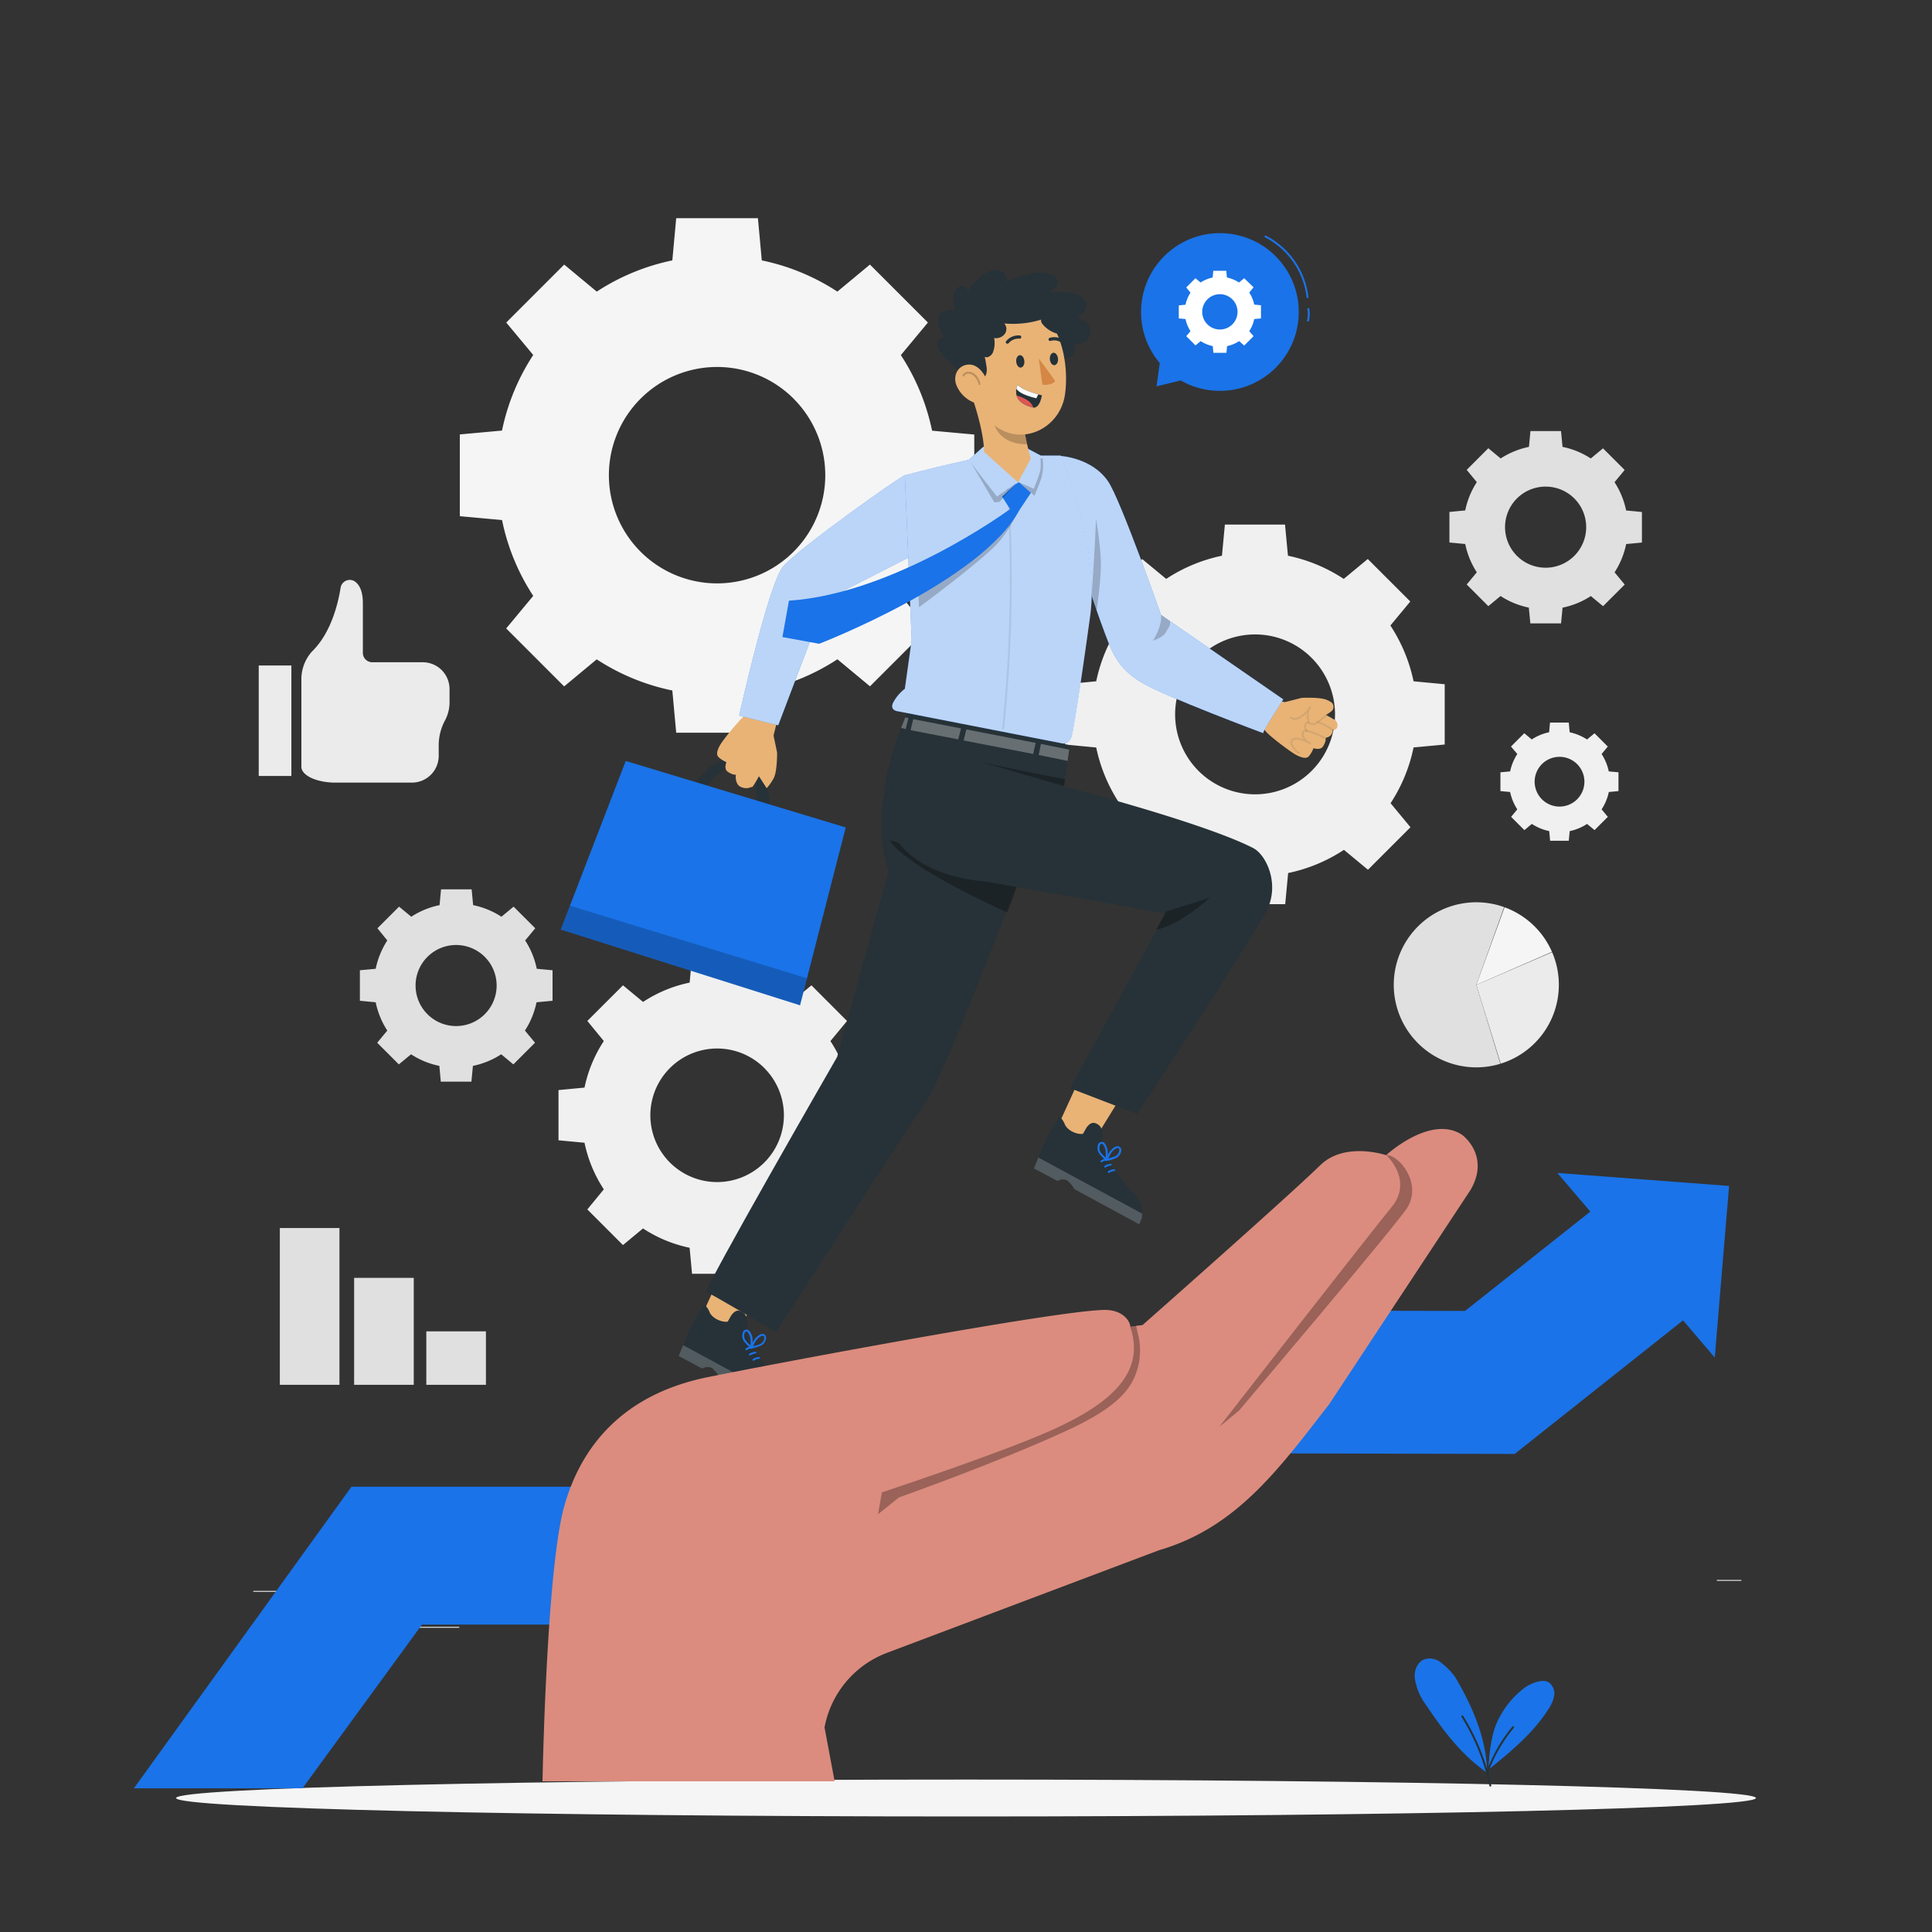<svg viewBox="0 0 500 500" xmlns="http://www.w3.org/2000/svg" xmlns:svg="http://www.w3.org/2000/svg">
 <rect x="0" y="0" width="500" height="500" fill="#333333" stroke="none"/>
 <g class="layer">
  <title>Layer 1</title>
  <g id="freepik--background-complete--inject-10">
   <path d="m109.41,171.39l-13.07,0a2.43,2.43 0 0 1 -2.43,-2.39l0,-12.95c0,-2.38 -0.56,-4.61 -2.2,-5.65a2.4,2.4 0 0 0 -3.57,1.76c-0.61,3.83 -2.4,11.61 -7.4,16.45a10.81,10.81 0 0 0 -2.74,6.76l0,23.08c0,2.26 4,4.09 8.8,4.09l19.8,0a6.94,6.94 0 0 0 6.94,-6.94l0,-3a13.66,13.66 0 0 1 1.68,-6.26a9.91,9.91 0 0 0 1.12,-4.59l0,-3.43a6.94,6.94 0 0 0 -6.93,-6.93z" fill="#ebebeb" id="svg_1"/>
   <rect fill="#ebebeb" height="28.59" id="svg_2" width="8.45" x="66.96" y="172.23"/>
   <path d="m382.07,254.87l7.31,-20.07a21.37,21.37 0 0 1 12.27,11.54l-19.58,8.53z" fill="#f5f5f5" id="svg_3"/>
   <path d="m382.07,254.87l6.23,20.43a21.36,21.36 0 1 1 -6.23,-41.79a21.32,21.32 0 0 1 7.21,1.25l-7.21,20.11z" fill="#e0e0e0" id="svg_4"/>
   <path d="m382.07,254.87l19.62,-8.44a21.35,21.35 0 0 1 -13.31,28.84l-6.31,-20.4z" fill="#ebebeb" id="svg_5"/>
   <path d="m156.27,269.42a34.9,34.9 0 0 0 -5,12.05l-6.73,0.64l0,13l6.73,0.63a34.87,34.87 0 0 0 5,12.06l-4.27,5.2l9.22,9.22l5.19,-4.3a34.87,34.87 0 0 0 12.06,5l0.63,6.73l13,0l0.64,-6.73a34.9,34.9 0 0 0 12.05,-5l5.2,4.3l9.22,-9.22l-4.3,-5.19a34.65,34.65 0 0 0 5,-12.06l6.74,-0.63l0,-13l-6.74,-0.64a34.68,34.68 0 0 0 -5,-12.05l4.3,-5.2l-9.21,-9.23l-5.2,4.3a34.68,34.68 0 0 0 -12.05,-5l-0.64,-6.74l-13,0l-0.63,6.74a34.65,34.65 0 0 0 -12.06,5l-5.19,-4.3l-9.23,9.22l4.27,5.2zm41.54,7a17.28,17.28 0 1 1 -24.44,0a17.28,17.28 0 0 1 24.44,-0.01l0,0.01z" fill="#f0f0f0" id="svg_6"/>
   <path d="m138,91.87a56.49,56.49 0 0 0 -8.08,19.56l-10.92,1l0,21.16l10.93,1a56.28,56.28 0 0 0 8.07,19.62l-7,8.43l15,15l8.43,-7a56.65,56.65 0 0 0 19.57,8.06l1,10.92l21.16,0l1,-10.92a56.49,56.49 0 0 0 19.56,-8.08l8.43,7l15,-15l-7,-8.43a56.66,56.66 0 0 0 8.07,-19.56l10.92,-1l0,-21.17l-10.92,-1a56.65,56.65 0 0 0 -8.08,-19.56l7,-8.43l-15,-15l-8.43,7a56.49,56.49 0 0 0 -19.56,-8.08l-1,-10.92l-21.15,0l-1,10.92a56.65,56.65 0 0 0 -19.56,8.08l-8.43,-7l-15,15l6.99,8.4zm67.41,11.34a28,28 0 1 1 -39.66,0a28,28 0 0 1 39.67,0l-0.01,0z" fill="#f5f5f5" id="svg_7"/>
   <path d="m289.7,161.88a41.81,41.81 0 0 0 -6,14.44l-8.06,0.76l0,15.61l8.06,0.76a41.68,41.68 0 0 0 6,14.43l-5.15,6.22l11,11l6.22,-5.15a41.57,41.57 0 0 0 14.43,6l0.8,8.05l15.61,0l0.76,-8.06a41.61,41.61 0 0 0 14.44,-6l6.22,5.15l11,-11l-5.15,-6.22a41.66,41.66 0 0 0 5.95,-14.43l8.06,-0.76l0,-15.6l-8.06,-0.76a42,42 0 0 0 -6,-14.44l5.15,-6.21l-11,-11l-6.22,5.15a41.61,41.61 0 0 0 -14.44,-6l-0.76,-8.06l-15.56,0l-0.76,8.06a41.74,41.74 0 0 0 -14.43,6l-6.22,-5.14l-11,11l5.11,6.2zm49.74,8.37a20.69,20.69 0 1 1 -29.26,0a20.69,20.69 0 0 1 29.26,0z" fill="#f0f0f0" id="svg_8"/>
   <path d="m100.23,243.39a21.49,21.49 0 0 0 -3,7.33l-4.09,0.38l0,7.9l4.09,0.39a21.32,21.32 0 0 0 3,7.32l-2.61,3.15l5.6,5.6l3.16,-2.61a21,21 0 0 0 7.32,3l0.38,4.09l7.92,0l0.39,-4.09a21.13,21.13 0 0 0 7.32,-3l3.15,2.61l5.6,-5.6l-2.61,-3.15a21.13,21.13 0 0 0 3,-7.32l4.15,-0.39l0,-7.9l-4.09,-0.38a21.1,21.1 0 0 0 -3,-7.33l2.61,-3.15l-5.6,-5.6l-3.15,2.61a21.13,21.13 0 0 0 -7.32,-3l-0.39,-4.09l-7.92,0l-0.38,4.09a21,21 0 0 0 -7.32,3l-3.16,-2.61l-5.6,5.6l2.55,3.15zm25.23,4.25a10.49,10.49 0 1 1 -14.84,0a10.49,10.49 0 0 1 14.84,0z" fill="#e0e0e0" id="svg_9"/>
   <path d="m382.2,124.78a21.18,21.18 0 0 0 -3,7.32l-4.09,0.39l0,7.91l4.09,0.39a21.18,21.18 0 0 0 3,7.32l-2.62,3.16l5.6,5.6l3.16,-2.62a21.18,21.18 0 0 0 7.32,3l0.39,4.09l7.95,0l0.39,-4.08a21.18,21.18 0 0 0 7.32,-3l3.16,2.62l5.6,-5.6l-2.62,-3.16a21.18,21.18 0 0 0 3,-7.32l4.08,-0.39l0,-7.91l-4.09,-0.39a21.18,21.18 0 0 0 -3,-7.32l2.62,-3.16l-5.6,-5.6l-3.16,2.62a21.18,21.18 0 0 0 -7.32,-3l-0.39,-4.09l-7.91,0l-0.39,4.09a21.18,21.18 0 0 0 -7.32,3l-3.19,-2.65l-5.6,5.6l2.62,3.18zm25.23,4.22a10.5,10.5 0 1 1 -14.85,0a10.52,10.52 0 0 1 14.85,0z" fill="#e0e0e0" id="svg_10"/>
   <path d="m392.68,195.14a13,13 0 0 0 -1.86,4.5l-2.51,0.23l0,4.86l2.51,0.24a12.94,12.94 0 0 0 1.86,4.49l-1.61,1.94l3.44,3.43l1.93,-1.6a13.18,13.18 0 0 0 4.5,1.86l0.23,2.5l4.83,0l0.24,-2.5a13.13,13.13 0 0 0 4.49,-1.86l1.94,1.6l3.43,-3.43l-1.6,-1.94a13.13,13.13 0 0 0 1.86,-4.49l2.5,-0.24l0,-4.86l-2.51,-0.23a13.18,13.18 0 0 0 -1.86,-4.5l1.6,-1.93l-3.43,-3.44l-1.94,1.61a12.94,12.94 0 0 0 -4.49,-1.86l-0.23,-2.52l-4.86,0l-0.23,2.51a12.86,12.86 0 0 0 -4.49,1.86l-1.94,-1.61l-3.44,3.44l1.64,1.94zm15.48,2.61a6.44,6.44 0 1 1 -9.11,0a6.45,6.45 0 0 1 9.11,0z" fill="#f0f0f0" id="svg_11"/>
   <rect fill="#e0e0e0" height="40.58" id="svg_12" width="15.43" x="72.42" y="317.81"/>
   <rect fill="#e0e0e0" height="27.68" id="svg_13" width="15.43" x="91.65" y="330.71"/>
   <rect fill="#e0e0e0" height="13.84" id="svg_14" width="15.43" x="110.33" y="344.55"/>
   <rect fill="#e0e0e0" height="0.25" id="svg_18" width="16.06" x="65.54" y="411.72"/>
   <rect fill="#e0e0e0" height="0.25" id="svg_19" width="53.53" x="184.22" y="409.01"/>
   <rect fill="#e0e0e0" height="0.25" id="svg_20" width="36.25" x="82.6" y="421.01"/>
   <rect fill="#e0e0e0" height="0.25" id="svg_22" width="6.33" x="444.32" y="408.88"/>
  </g>
  <g id="freepik--Shadow--inject-10">
   <path d="m454.43,465.33c0,2.63 -91.53,4.77 -204.43,4.77s-204.43,-2.1 -204.43,-4.77s91.53,-4.78 204.43,-4.78s204.43,2.14 204.43,4.78z" fill="#f5f5f5" id="svg_24"/>
  </g>
  <g id="freepik--Plant--inject-10">
   <path d="m376.66,434.13a16.68,16.68 0 0 0 -3.77,-3.87a4.56,4.56 0 0 0 -4.33,-0.8c-1.82,0.74 -2.65,3 -2.4,4.92a15.24,15.24 0 0 0 2.29,6c4.72,6.92 9.09,13.25 16.38,18.39c0,-8.56 -3.83,-17.31 -8.17,-24.64z" fill="#1A73E8" id="svg_25"/>
   <path d="m400.71,435.33c-1.63,-0.9 -4.67,0.37 -6.16,1.48a22.69,22.69 0 0 0 -6.54,7.75c-2.29,4.09 -2.55,9.82 -2.84,13.47c5.77,-4.69 11.65,-9.49 15.61,-15.79a8.37,8.37 0 0 0 1.45,-3.57a3.44,3.44 0 0 0 -1.52,-3.34z" fill="#1A73E8" id="svg_26"/>
   <path d="m385.69,462.36a0.25,0.25 0 0 1 -0.24,-0.2a56.16,56.16 0 0 0 -7.21,-17.83a0.26,0.26 0 0 1 0.08,-0.35a0.26,0.26 0 0 1 0.35,0.09a56.83,56.83 0 0 1 7.27,18a0.26,0.26 0 0 1 -0.19,0.3l-0.06,-0.01z" fill="#263238" id="svg_27"/>
   <path d="m384.93,458.83l-0.08,0a0.25,0.25 0 0 1 -0.15,-0.32a39,39 0 0 1 6.7,-11.67a0.25,0.25 0 0 1 0.39,0.32a38.37,38.37 0 0 0 -6.62,11.52a0.25,0.25 0 0 1 -0.24,0.15z" fill="#263238" id="svg_28"/>
  </g>
  <g id="freepik--Arrow--inject-10">
   <polygon fill="#1A73E8" id="svg_29" points="425.27 305.24 403.05 303.56 411.57 313.56 379.15 339.27 324.85 339.15 241.1 384.76 90.96 384.76 34.65 462.81 78.28 462.81 109.21 420.44 241.1 420.44 324.76 376.13 392 376.28 435.57 341.71 443.78 351.34 445.63 329.13 447.49 306.92 425.27 305.24"/>
  </g>
  <g id="freepik--speech-bubble--inject-10">
   <circle cx="315.7" cy="80.72" fill="#1A73E8" id="svg_30" r="20.41" transform="translate(22.18 222.25) rotate(-40.08)"/>
   <polygon fill="#1A73E8" id="svg_31" points="305.46 93.01 300.22 93.43 299.31 99.99 305.64 98.43 305.46 93.01"/>
   <path d="m338.38,77.15a0.24,0.24 0 0 1 -0.24,-0.22a20.07,20.07 0 0 0 -10.74,-15.49a0.26,0.26 0 0 1 -0.11,-0.34a0.25,0.25 0 0 1 0.33,-0.11a20.56,20.56 0 0 1 11,15.89a0.24,0.24 0 0 1 -0.22,0.27l-0.02,0z" fill="#1A73E8" id="svg_32"/>
   <path d="m338.51,83.21l-0.05,0a0.25,0.25 0 0 1 -0.19,-0.3a7.14,7.14 0 0 0 0.08,-2.91a0.25,0.25 0 0 1 0.2,-0.29a0.24,0.24 0 0 1 0.29,0.2a7.58,7.58 0 0 1 -0.08,3.11a0.26,0.26 0 0 1 -0.25,0.19z" fill="#1A73E8" id="svg_33"/>
   <path d="m308.1,75.74a9.14,9.14 0 0 0 -1.29,3.12l-1.74,0.17l0,3.38l1.74,0.16a9.19,9.19 0 0 0 1.29,3.13l-1.1,1.3l2.39,2.39l1.34,-1.11a9.19,9.19 0 0 0 3.13,1.29l0.16,1.74l3.38,0l0.17,-1.74a9.14,9.14 0 0 0 3.12,-1.29l1.31,1.15l2.42,-2.43l-1.12,-1.3a8.81,8.81 0 0 0 1.29,-3.13l1.75,-0.16l0,-3.41l-1.75,-0.17a8.76,8.76 0 0 0 -1.29,-3.12l1.12,-1.35l-2.42,-2.36l-1.35,1.11a9.14,9.14 0 0 0 -3.12,-1.29l-0.17,-1.74l-3.36,0l-0.16,1.74a9.19,9.19 0 0 0 -3.13,1.29l-1.33,-1.11l-2.38,2.39l1.1,1.35zm10.84,1.74a4.57,4.57 0 1 1 -6.47,0a4.57,4.57 0 0 1 6.47,0z" fill="#fff" id="svg_34"/>
  </g>
  <g id="freepik--Character--inject-10">
   <path d="m180.14,202.44s5.36,-8 12.09,-6.34s7.13,12.64 7.13,12.64l-3.73,-1.29s1.22,-7.95 -3.57,-9.08s-9.27,5.27 -9.27,5.27l-2.15,-1.14" fill="#263238" id="svg_35"/>
   <polygon fill="#1A73E8" id="svg_36" points="145.12 240.57 147.16 235.27 161.94 196.94 218.88 214.14 207.05 260.17 145.12 240.57"/>
   <path d="m193.15,184.9c-0.87,0.29 -5.75,6.15 -6.73,7.82s-1.09,2.76 -0.34,3.33a6.67,6.67 0 0 0 1.84,1.15c0.23,0 -0.81,1.73 0.51,2.59s2,0.69 2,0.69s-0.34,2.53 1.38,3.22s2.47,-0.12 2.76,0s1.84,-2.82 1.84,-2.82l2,3.1a12.08,12.08 0 0 0 1.84,-2.64c0.92,-1.73 0.86,-6.61 0.86,-6.61l-0.92,-4.37l1.56,-6.27s-7.59,-1 -7.65,-0.85s-0.95,1.66 -0.95,1.66z" fill="#e9b376" id="svg_37"/>
   <polygon id="svg_38" opacity="0.2" points="208.85 253.17 147.5 234.4 145.12 240.57 207.05 260.17 208.85 253.17"/>
   <path d="m343.06,191.08s0.21,0.68 -0.6,2s-2.57,0.4 -2.56,0.63a7,7 0 0 1 -1.07,1.88c-0.54,0.77 -1.64,0.7 -3.35,-0.2s-7.77,-5.54 -8.09,-6.39c0,0 -1.53,-0.85 -1.71,-0.9s0.54,-7.67 0.54,-7.67l6.32,1.28l4.33,-1.1s4.88,-0.27 6.64,0.58c0.31,0.14 0.59,0.29 0.85,0.44a1.49,1.49 0 0 1 0.11,2.52l-1.26,0.9s1.24,0.67 2.11,1.19a1.66,1.66 0 0 1 0.82,1.63a1.24,1.24 0 0 1 -0.09,0.39a0.93,0.93 0 0 1 -1.14,0.54a1.9,1.9 0 0 1 -1.36,2c-0.55,0.2 -0.49,0.28 -0.49,0.28z" fill="#e9b376" id="svg_39"/>
   <path d="m339.82,187.66a1.81,1.81 0 0 1 -0.81,-0.19a1.37,1.37 0 0 1 -0.67,-0.83a4,4 0 0 1 -0.08,-2.14a7.48,7.48 0 0 1 -1.44,1.19a3.46,3.46 0 0 1 -1.36,0.58a1.91,1.91 0 0 1 -1.5,-0.35a0.25,0.25 0 1 1 0.31,-0.39a1.38,1.38 0 0 0 1.11,0.24a2.86,2.86 0 0 0 1.17,-0.5a7,7 0 0 0 2,-1.89l0,0a0.76,0.76 0 0 1 0.44,-0.57a0.26,0.26 0 0 1 0.27,0.09a0.26,0.26 0 0 1 0,0.28c-0.09,0.14 -0.17,0.28 -0.27,0.41a4.9,4.9 0 0 0 -0.17,2.88a0.94,0.94 0 0 0 0.41,0.55a1.21,1.21 0 0 0 1.14,0c0.56,-0.38 1.11,-0.83 1.76,-1.34l1.4,-1.11a0.25,0.25 0 0 1 0.31,0.4c-0.52,0.39 -1,0.76 -1.4,1.1c-0.65,0.52 -1.22,1 -1.8,1.36a1.4,1.4 0 0 1 -0.82,0.23z" fill="#263238" id="svg_40" opacity="0.1"/>
   <path d="m336.22,195.06a1.16,1.16 0 0 1 -0.75,-0.38a8,8 0 0 1 -1.11,-1.36a1.73,1.73 0 0 1 -0.35,-1.54a1.35,1.35 0 0 1 1,-0.81a2.77,2.77 0 0 1 1.19,0.05a8.89,8.89 0 0 1 1.18,0.32a3.88,3.88 0 0 1 -0.3,-0.48a1.44,1.44 0 0 1 0.08,-1.73a1.57,1.57 0 0 1 1.51,-0.13a21.13,21.13 0 0 1 4.26,1.76a0.26,0.26 0 0 1 0.1,0.34a0.25,0.25 0 0 1 -0.34,0.1a21,21 0 0 0 -4.16,-1.72c-0.33,-0.1 -0.79,-0.2 -1,0s-0.17,0.73 0,1.12a3.69,3.69 0 0 0 1.14,1.28l0.52,0.3a0.26,0.26 0 0 1 0.08,0.34a0.24,0.24 0 0 1 -0.32,0.1a3.6,3.6 0 0 1 -0.54,-0.31a8.12,8.12 0 0 0 -2.3,-0.83a2.32,2.32 0 0 0 -1,0a0.87,0.87 0 0 0 -0.65,0.49a1.3,1.3 0 0 0 0.3,1.1a7.9,7.9 0 0 0 1,1.27c0.19,0.18 0.33,0.26 0.43,0.24a0.24,0.24 0 0 1 0.29,0.2a0.25,0.25 0 0 1 -0.2,0.29l-0.06,-0.01z" fill="#263238" id="svg_41" opacity="0.1"/>
   <path d="m338.15,189.39a0.27,0.27 0 0 1 -0.2,-0.09a2.17,2.17 0 0 1 -0.44,-1.14a1.53,1.53 0 0 1 0.18,-0.87a1.05,1.05 0 0 1 0.8,-0.53a0.26,0.26 0 0 1 0.27,0.23a0.26,0.26 0 0 1 -0.23,0.27a0.53,0.53 0 0 0 -0.41,0.28a1.08,1.08 0 0 0 -0.11,0.59a1.54,1.54 0 0 0 0.34,0.86a0.26,0.26 0 0 1 0,0.35a0.3,0.3 0 0 1 -0.2,0.05z" fill="#263238" id="svg_42" opacity="0.1"/>
   <path d="m344.84,189a0.28,0.28 0 0 1 -0.13,0a20,20 0 0 0 -3.68,-1.9a0.25,0.25 0 0 1 -0.14,-0.32a0.24,0.24 0 0 1 0.32,-0.14a19.68,19.68 0 0 1 3.76,1.94a0.24,0.24 0 0 1 0.08,0.34a0.25,0.25 0 0 1 -0.21,0.08z" fill="#263238" id="svg_43" opacity="0.1"/>
   <polygon fill="#e9b376" id="svg_44" points="191.12 319.78 181.65 340.43 190.31 345.17 203.19 324.31 191.12 319.78"/>
   <path d="m183.57,339.41c0.57,1.69 3.16,2.89 4.76,2.62l0.92,-1.61c0.95,-1.27 1.79,-1.65 3.17,-0.66c0.68,0.48 1.11,1.85 1,3.49a10.32,10.32 0 0 0 0.54,4.58s4.82,6.85 6.8,8.86c1.18,1.19 2.71,2.87 2.91,4.93a8.36,8.36 0 0 1 -0.07,2a7.38,7.38 0 0 1 -0.7,1.74l-16.72,-9.06a8.69,8.69 0 0 0 -1.91,-2.29a2.63,2.63 0 0 0 -2.5,0.16l-6.1,-3.25l1,-2.46l0,0c0.26,-0.65 0.55,-1.4 0.86,-2.19c1.33,-3.39 3.78,-7 4.16,-7.92c0.64,-1.71 1.88,1.06 1.88,1.06z" fill="#263238" id="svg_45"/>
   <path d="m196.64,351.37a0.26,0.26 0 0 0 -0.27,-0.17a3,3 0 0 0 -1.52,0.52c-0.24,0.17 0,0.58 0.25,0.41a2.66,2.66 0 0 1 1.34,-0.46a0.22,0.22 0 0 0 0.2,-0.3z" fill="#1A73E8" id="svg_46"/>
   <path d="m195.73,350a0.26,0.26 0 0 0 -0.27,-0.17a3.06,3.06 0 0 0 -1.52,0.53c-0.24,0.16 0,0.58 0.25,0.41a2.77,2.77 0 0 1 1.34,-0.47a0.22,0.22 0 0 0 0.2,-0.29l0,-0.01z" fill="#1A73E8" id="svg_47"/>
   <path d="m194.75,348.6a0.29,0.29 0 0 0 -0.27,-0.17a3.06,3.06 0 0 0 -1.48,0.57c-0.24,0.16 0,0.58 0.25,0.41a2.66,2.66 0 0 1 1.34,-0.46a0.23,0.23 0 0 0 0.2,-0.3l-0.04,-0.05z" fill="#1A73E8" id="svg_48"/>
   <path d="m203.66,362.69c0,0.3 0,0.62 -0.08,0.95a7.73,7.73 0 0 1 -0.71,1.74l-16.72,-9.06a8.69,8.69 0 0 0 -1.91,-2.29a2.63,2.63 0 0 0 -2.5,0.16l-6.1,-3.25l1,-2.46l0,0l0.14,-0.36l26.88,14.57z" fill="#fff" id="svg_49" opacity="0.2"/>
   <path d="m194.07,349.05l0.19,-0.44a12.16,12.16 0 0 1 0.91,-1.8a4,4 0 0 1 1.54,-1.43a1.15,1.15 0 0 1 1.12,-0.05a1.1,1.1 0 0 1 0.41,1.12a2.58,2.58 0 0 1 -1.09,1.69a9.34,9.34 0 0 1 -2.62,0.82l-0.46,0.09zm3.3,-3.34a1,1 0 0 0 -0.44,0.12a3.51,3.51 0 0 0 -1.34,1.25a9.9,9.9 0 0 0 -0.68,1.29a6.79,6.79 0 0 0 2,-0.64a2.1,2.1 0 0 0 0.89,-1.35c0,-0.22 0,-0.51 -0.18,-0.62a0.35,0.35 0 0 0 -0.25,-0.05z" fill="#1A73E8" id="svg_50"/>
   <path d="m194.62,349.17l-0.36,-0.3a8.79,8.79 0 0 1 -1.89,-2a2.55,2.55 0 0 1 -0.15,-2a1.12,1.12 0 0 1 0.9,-0.78a1.2,1.2 0 0 1 1,0.58a4,4 0 0 1 0.65,2a11.43,11.43 0 0 1 -0.06,2l-0.09,0.5zm-1.46,-4.57l0,0c-0.21,0 -0.38,0.25 -0.45,0.46a2,2 0 0 0 0.13,1.61a6.46,6.46 0 0 0 1.39,1.5a8.9,8.9 0 0 0 0,-1.46a3.52,3.52 0 0 0 -0.57,-1.74c-0.09,-0.14 -0.28,-0.37 -0.5,-0.37z" fill="#1A73E8" id="svg_51"/>
   <polygon fill="#e9b376" id="svg_52" points="283.06 271.18 273.6 291.83 282.25 296.57 295.13 275.71 283.06 271.18"/>
   <path d="m275.51,290.81c0.58,1.69 3.16,2.89 4.76,2.62l0.92,-1.61c0.95,-1.27 1.8,-1.65 3.17,-0.66c0.68,0.48 1.11,1.85 1,3.49a10.25,10.25 0 0 0 0.54,4.57s4.83,6.86 6.8,8.87c1.18,1.19 2.71,2.87 2.91,4.93a8.89,8.89 0 0 1 -0.06,2a8.18,8.18 0 0 1 -0.71,1.74l-16.72,-9.06a8.69,8.69 0 0 0 -1.91,-2.29a2.63,2.63 0 0 0 -2.5,0.16l-6.1,-3.25l1,-2.46l0,0c0.26,-0.65 0.55,-1.4 0.86,-2.19c1.33,-3.4 3.78,-7 4.17,-7.92c0.63,-1.75 1.87,1.06 1.87,1.06z" fill="#263238" id="svg_53"/>
   <path d="m288.58,302.76a0.28,0.28 0 0 0 -0.26,-0.17a3,3 0 0 0 -1.52,0.53c-0.25,0.17 0,0.58 0.24,0.41a2.73,2.73 0 0 1 1.34,-0.46a0.23,0.23 0 0 0 0.21,-0.3l-0.01,-0.01z" fill="#1A73E8" id="svg_54"/>
   <path d="m287.67,301.37a0.26,0.26 0 0 0 -0.27,-0.17a3.18,3.18 0 0 0 -1.52,0.52c-0.24,0.17 0,0.59 0.25,0.42a2.68,2.68 0 0 1 1.34,-0.47a0.22,0.22 0 0 0 0.2,-0.29l0,-0.01z" fill="#1A73E8" id="svg_55"/>
   <path d="m286.69,300a0.28,0.28 0 0 0 -0.27,-0.17a3.09,3.09 0 0 0 -1.52,0.53c-0.24,0.16 0,0.58 0.25,0.41a2.66,2.66 0 0 1 1.34,-0.46a0.23,0.23 0 0 0 0.2,-0.3l0,-0.01z" fill="#1A73E8" id="svg_56"/>
   <path d="m295.6,314.09a8.3,8.3 0 0 1 -0.08,1a7,7 0 0 1 -0.71,1.74l-16.72,-9.06a8.81,8.81 0 0 0 -1.9,-2.29a2.62,2.62 0 0 0 -2.5,0.16l-6.11,-3.25l1,-2.46l0,0l0.15,-0.36l26.87,14.52z" fill="#fff" id="svg_57" opacity="0.2"/>
   <path d="m286,300.45l0.19,-0.44a11.86,11.86 0 0 1 0.92,-1.81a3.94,3.94 0 0 1 1.53,-1.42a1.15,1.15 0 0 1 1.12,0a1.09,1.09 0 0 1 0.41,1.12a2.58,2.58 0 0 1 -1.09,1.69a8.88,8.88 0 0 1 -2.61,0.82l-0.47,0.04zm3.3,-3.35a1,1 0 0 0 -0.44,0.13a3.43,3.43 0 0 0 -1.34,1.25a9.9,9.9 0 0 0 -0.68,1.29a7.11,7.11 0 0 0 1.95,-0.64a2.09,2.09 0 0 0 0.89,-1.35c0,-0.22 0,-0.51 -0.18,-0.62a0.36,0.36 0 0 0 -0.19,-0.06l-0.01,0z" fill="#1A73E8" id="svg_58"/>
   <path d="m286.56,300.57l-0.36,-0.3a8.7,8.7 0 0 1 -1.89,-2a2.59,2.59 0 0 1 -0.15,-2a1,1 0 0 1 1.86,-0.2a4.05,4.05 0 0 1 0.66,2a12.45,12.45 0 0 1 -0.07,2l-0.05,0.5zm-1.46,-4.57l0,0c-0.22,0 -0.38,0.25 -0.46,0.46a2.08,2.08 0 0 0 0.13,1.61a6.66,6.66 0 0 0 1.39,1.5a8.9,8.9 0 0 0 0,-1.46a3.52,3.52 0 0 0 -0.57,-1.74c-0.06,-0.11 -0.26,-0.37 -0.49,-0.37z" fill="#1A73E8" id="svg_59"/>
   <path d="m228.87,205.25s-2.31,10.81 1.07,20.28l-13.29,48s-34.89,60.6 -33.84,60.86s18,10.38 18,10.38s33.86,-52.53 38.77,-59.52s25.11,-60.51 25.11,-60.51l-35.82,-19.49z" fill="#263238" id="svg_60"/>
   <path d="m242,209.67c-0.65,1.94 -5.37,7.26 -6.09,9.48c-0.21,0.65 -5.37,-2.18 -5.59,-1.5c4.16,5.82 19.8,13.66 30.35,18.51c1.66,-4.09 2.1,-5.88 3.44,-9.39c2.08,-5.26 4.35,-9.39 5.53,-12.42c-9.42,-2.02 -19.83,-3.61 -27.64,-4.68z" id="svg_61" opacity="0.3"/>
   <path d="m324.29,219.46c-13.09,-6.69 -48.93,-15.92 -48.93,-15.92l1.5,-10.67l-42.12,-8.31a100.59,100.59 0 0 0 -5,14.76c-5.87,25.37 20,28.44 25.13,28.77l46.8,8.34l-24.72,45.2l17.32,6.67s22.4,-33.77 33.13,-51.87c4.15,-7.07 0.45,-15.15 -3.11,-16.97z" fill="#263238" id="svg_62"/>
   <polygon fill="#fff" id="svg_63" opacity="0.3" points="267.39 195.12 249.39 191.64 250.09 188.78 268.03 192.26 267.39 195.12"/>
   <polygon fill="#fff" id="svg_64" opacity="0.3" points="269.39 192.53 276.7 194 276.29 196.92 268.81 195.39 269.39 192.53"/>
   <polygon fill="#fff" id="svg_65" opacity="0.3" points="236.34 186.11 248.72 188.51 247.99 191.35 235.66 188.97 236.34 186.11"/>
   <g id="svg_66" opacity="0.3">
    <polygon fill="#fff" id="svg_67" points="234.39 188.68 233.21 188.38 234.28 185.67 235.1 185.82 234.39 188.68"/>
   </g>
   <path d="m275.39,203.44l-21.18,-6.15c0.43,0.13 13.83,3 21.43,4.35l-0.25,1.8z" id="svg_68" opacity="0.3"/>
   <path d="m301.77,235.92l11.39,-3.64s-7.87,7.26 -13.94,8.31l2.55,-4.67z" id="svg_69" opacity="0.3"/>
   <path d="m234.18,123c-0.81,0 -27.76,19.09 -31.55,23.67s-11.34,38.52 -11.34,38.52l10.11,2.52l12.33,-32.49l23,-11.73s5.52,-10.52 5.67,-11s-8.22,-9.49 -8.22,-9.49z" fill="#1A73E8" id="svg_70"/>
   <path d="m234.18,123c-0.81,0 -27.76,19.09 -31.55,23.67s-11.34,38.52 -11.34,38.52l10.11,2.52l12.33,-32.49l23,-11.73s5.52,-10.52 5.67,-11s-8.22,-9.49 -8.22,-9.49z" fill="#fff" id="svg_71" opacity="0.7"/>
   <path d="m332.11,181l-31.63,-21.85s-10.48,-29.88 -13.73,-34.6c-4.22,-6.13 -12.26,-6.54 -12.26,-6.54l4.88,25.53s2.83,10.2 5.54,17.53c2.79,7.52 3.87,11.61 10.72,15.68c5.94,3.53 31.31,13 31.31,13c-0.44,-0.19 5.17,-8.75 5.17,-8.75z" fill="#1A73E8" id="svg_72"/>
   <path d="m332.11,181l-31.63,-21.85s-10.48,-29.88 -13.73,-34.6c-4.22,-6.13 -12.26,-6.54 -12.26,-6.54l4.88,25.53s2.83,10.2 5.54,17.53c2.79,7.52 3.87,11.61 10.72,15.68c5.94,3.53 31.31,13 31.31,13c-0.44,-0.19 5.17,-8.75 5.17,-8.75z" fill="#fff" id="svg_73" opacity="0.7"/>
   <path d="m232.45,184.09s-2.16,-0.14 -1.38,-2.09a11.06,11.06 0 0 1 3.11,-3.74l1.76,-12.59l-1.76,-42.67l7.88,-2l8.67,-2l3.7,-3.34l10,-0.47l4.91,2.72l5.16,0c0,0.08 10.14,23.14 7.6,41.55s-4.36,30 -4.79,31.22c-0.87,2.38 -2.77,1.63 -2.77,1.63l-42.09,-8.22z" fill="#1A73E8" id="svg_74"/>
   <path d="m232.45,184.09s-2.16,-0.14 -1.38,-2.09a11.06,11.06 0 0 1 3.11,-3.74l1.76,-12.59l-0.88,-21.31l-0.88,-21.36l7.88,-2l8.67,-2l3.7,-3.34l9.74,-0.47l5.2,2.72l5.16,0c0,0.08 10.14,23.14 7.6,41.55s-4.36,30 -4.79,31.22c-0.87,2.38 -2.77,1.63 -2.77,1.63l-42.12,-8.22z" fill="#fff" id="svg_75" opacity="0.7"/>
   <path d="m259.59,188.76l0,0a0.25,0.25 0 0 1 -0.23,-0.27a375.37,375.37 0 0 0 1.26,-61.82a0.25,0.25 0 0 1 0.23,-0.26a0.23,0.23 0 0 1 0.26,0.23a375.24,375.24 0 0 1 -1.25,61.9a0.24,0.24 0 0 1 -0.27,0.22z" fill="#263238" id="svg_76" opacity="0.1"/>
   <path d="m237.56,150.53l0.28,6.64s17.42,-12.86 20.87,-17.16c4.46,-5.54 4.8,-8.6 4.8,-8.6l-25.95,19.12z" id="svg_77" opacity="0.2"/>
   <path d="m259.34,128.52l2.06,3.23s-29.6,21.86 -57.22,23.71l-1.69,9.41l9.51,1.74s42,-16.17 51.86,-34.66l2.95,-4.42l-3.15,-2.74l-1,0.64l-3.32,3.09z" fill="#1A73E8" id="svg_78"/>
   <path d="m282.53,153.89s0.92,-13 1.1,-19.67a95.6,95.6 0 0 1 1.25,10.26c0.27,4.47 -1.08,13.6 -1.08,13.6l-1.27,-4.19z" id="svg_79" opacity="0.2"/>
   <path d="m251.2,119.58c0.4,0.75 6.81,8.92 6.81,8.92l5.17,-3.61s-4.49,4.93 -4.52,5l-1.33,0.13l-6.13,-10.44z" id="svg_80" opacity="0.2"/>
   <path d="m263.66,124.79l3.86,1.69a33.4,33.4 0 0 0 1.78,-5c0.08,-1.06 0,-2.86 0,-2.86l0.52,0a12.73,12.73 0 0 1 -0.33,5.14c-0.81,2.31 -1.78,4.54 -1.78,4.54l-4.05,-3.51z" id="svg_81" opacity="0.2"/>
   <path d="m300.48,159.13c0.29,2.08 -1,4.89 -2.09,6.68c1.31,-0.49 2.79,-1.08 3.42,-2.32s1.1,-1.33 1,-2.72l-2.33,-1.64z" id="svg_82" opacity="0.2"/>
   <path d="m251.2,98.5s-8.82,-6.86 -8.55,-9.28s1.67,-1.73 1.67,-1.73s-3.19,-5.7 -0.33,-6.81s3.11,-0.15 3.11,-0.15s-1.34,-4.7 0.9,-6.22c1.71,-1.17 2.55,1 2.55,1s3.13,-5.33 7.14,-5.42c2,0.07 3,1.31 2.8,2.85l0,0.2s7.94,-3.86 11.79,-1.8s-0.95,4.69 -0.95,4.69s7.85,-1.15 9.52,2c1.33,2.47 -2.11,4.31 -2.11,4.31a7.47,7.47 0 0 1 2.37,1.29a3.12,3.12 0 0 1 -1.72,5.47l-0.07,0c-0.41,0 -1.16,0.15 -1.48,-0.13c0,0 1.47,2.8 -1.41,3.84s-4.4,-2.29 -4.4,-2.29l-20.83,8.18z" fill="#263238" id="svg_83"/>
   <path d="m254.65,116.94s0.3,-4.13 -3,-14c0,0 0.52,-0.27 0.52,-0.28c-0.47,-1.38 -0.95,-2.65 -1.4,-3.76a0.16,0.16 0 0 1 0,0l14,7.86c-0.19,3.21 1.23,9.34 2,11.92l-3.3,6.15l-8.82,-7.89z" fill="#e9b376" id="svg_84"/>
   <path d="m265.21,111.2l-7.95,-1.43c0.82,2.42 3.11,5.22 8.6,5.22a23.37,23.37 0 0 1 -0.65,-3.79z" id="svg_85" opacity="0.2"/>
   <path d="m273.2,82.68c1.75,3.09 2.62,10 -2.48,8.79s-0.52,-14.11 2.48,-8.79z" fill="#263238" id="svg_86"/>
   <path d="m250.34,92.22c1.3,8.63 1.86,13.52 6.64,17.55c7.19,6.06 17.32,1.25 18.63,-7.62c1.18,-8 -1.14,-20.75 -9.95,-23.37a12,12 0 0 0 -15.32,13.44z" fill="#e9b376" id="svg_87"/>
   <path d="m263,93.63c0.08,0.89 0.61,1.56 1.19,1.5s1,-0.82 0.91,-1.71s-0.61,-1.56 -1.19,-1.5s-1.01,0.82 -0.91,1.71z" fill="#263238" id="svg_88"/>
   <path d="m271.7,93c0.08,0.89 0.62,1.57 1.2,1.51s1,-0.82 0.91,-1.71s-0.62,-1.56 -1.2,-1.51s-0.99,0.86 -0.91,1.71z" fill="#263238" id="svg_89"/>
   <path d="m268.83,92.79s3.2,4.17 4.26,5.88c-1.14,1.23 -3.32,0.9 -3.32,0.9l-0.94,-6.78z" fill="#d58745" id="svg_90"/>
   <path d="m260.63,88.94a0.41,0.41 0 0 0 0.4,-0.13a3.39,3.39 0 0 1 2.79,-1.17a0.43,0.43 0 0 0 0.48,-0.35a0.4,0.4 0 0 0 -0.35,-0.47a4.16,4.16 0 0 0 -3.54,1.44a0.42,0.42 0 0 0 0,0.59a0.37,0.37 0 0 0 0.22,0.09z" fill="#263238" id="svg_91"/>
   <path d="m275.25,88.86a0.37,0.37 0 0 0 0.19,-0.14a0.43,0.43 0 0 0 -0.08,-0.59a4.09,4.09 0 0 0 -3.72,-0.69a0.42,0.42 0 0 0 -0.25,0.54a0.41,0.41 0 0 0 0.53,0.24a3.21,3.21 0 0 1 2.94,0.59a0.42,0.42 0 0 0 0.39,0.05z" fill="#263238" id="svg_92"/>
   <path d="m267.48,105.49z" fill="#263238" id="svg_93"/>
   <path d="m268.7,102.07c-1.42,-0.39 -4,-1.22 -5.34,-2.48a4.13,4.13 0 0 0 -0.31,1a3.67,3.67 0 0 0 0.06,1.79c0.36,1.19 1.46,2.44 4.32,3.11l0.05,0l0,0s1.54,0.33 2.16,-3.18c0.03,0 -0.35,-0.08 -0.94,-0.24z" fill="#263238" id="svg_94"/>
   <path d="m268.7,102.07l-0.5,1c-2.69,-0.64 -4.5,-1.45 -5.15,-2.46a4.13,4.13 0 0 1 0.31,-1c1.31,1.24 3.92,2.07 5.34,2.46z" fill="#fff" id="svg_95"/>
   <path d="m267.43,105.47c-2.86,-0.67 -4,-1.92 -4.32,-3.11a9.47,9.47 0 0 1 3,1.37a3.61,3.61 0 0 1 1.32,1.74z" fill="#dc5753" id="svg_96"/>
   <path d="m253.22,98.83a4.53,4.53 0 0 0 1.88,-1.69a4,4 0 0 0 0.19,-2.34a22.29,22.29 0 0 0 -0.45,-2.44c0.79,0.36 1.7,-0.3 2.09,-1.07a6.73,6.73 0 0 0 0.35,-3.81a2.86,2.86 0 0 0 2.71,-1a2.17,2.17 0 0 0 -0.08,-2.77a24.84,24.84 0 0 0 9.58,-1c-0.2,0.4 0.07,0.88 0.36,1.23a7.54,7.54 0 0 0 4.71,2.61c0.27,0 0.6,0 0.74,-0.2a0.66,0.66 0 0 0 0.05,-0.42a6.81,6.81 0 0 0 -2.63,-4.43a15.44,15.44 0 0 0 -4.72,-2.32a29.06,29.06 0 0 0 -8.59,-1.7a17.16,17.16 0 0 0 -8.49,1.83a4.24,4.24 0 0 0 -1.51,1.17a4.5,4.5 0 0 0 -0.7,1.67a30,30 0 0 0 -0.76,11" fill="#263238" id="svg_97"/>
   <path d="m247.55,99.76a8.2,8.2 0 0 0 4.5,4.42c2.71,1.06 4.37,-1.3 3.89,-4c-0.44,-2.44 -2.38,-5.93 -5.22,-5.83s-4.19,2.92 -3.17,5.41z" fill="#e9b376" id="svg_98"/>
   <path d="m253.51,99.68a0.25,0.25 0 0 1 -0.24,-0.2a4.13,4.13 0 0 0 -0.94,-1.88a2.5,2.5 0 0 0 -1.43,-0.88a1.33,1.33 0 0 0 -1.36,0.58a0.24,0.24 0 0 1 -0.34,0.1a0.25,0.25 0 0 1 -0.1,-0.34a1.83,1.83 0 0 1 1.88,-0.83a3,3 0 0 1 1.73,1a4.68,4.68 0 0 1 1,2.11a0.26,0.26 0 0 1 -0.2,0.3l0,0.04z" id="svg_99" opacity="0.2"/>
  </g>
  <g id="freepik--Hand--inject-10">
   <path d="m380.61,307.9l-36.61,55.5c-13.16,17 -24.14,32 -44,37.78l-70.44,26.57a25.64,25.64 0 0 0 -16.17,19.31l2.61,13.94l-75.6,0s1,-54.68 5.62,-71.17c4.33,-15.45 15.12,-29 37.27,-33.45c18.42,-3.73 88.61,-16.93 102.22,-17.37c5.79,-0.18 7.22,3.84 6.95,4.29l3.21,-0.36s37.75,-33.31 46,-41.37c6.39,-6.24 17.06,-2.61 17.06,-2.61s11.39,-10.52 19.53,-5.35c0.02,-0.04 7.51,5.31 2.35,14.29z" fill="#db8c7e" id="svg_100"/>
   <path d="m292.46,343.26c4.44,12.68 -6.55,20.52 -19.35,26.44s-44.88,16.53 -44.88,16.53l-1,5.65l5.4,-4.34s26.38,-9.35 44,-17.56c11.2,-5.21 15.2,-9.44 17.06,-13.76a17.33,17.33 0 0 0 0.71,-11.41l-0.4,-1.91l-1.54,0.36z" id="svg_101" opacity="0.3"/>
   <path d="m358.75,298.92s7.15,6.52 1.38,13.49c-4.86,5.87 -44.55,56.82 -44.55,56.82l5.06,-4.15s41,-48.36 43.6,-52.59c3.83,-6.32 -2.17,-13.64 -5.49,-13.57z" id="svg_102" opacity="0.3"/>
  </g>
 </g>
</svg>

